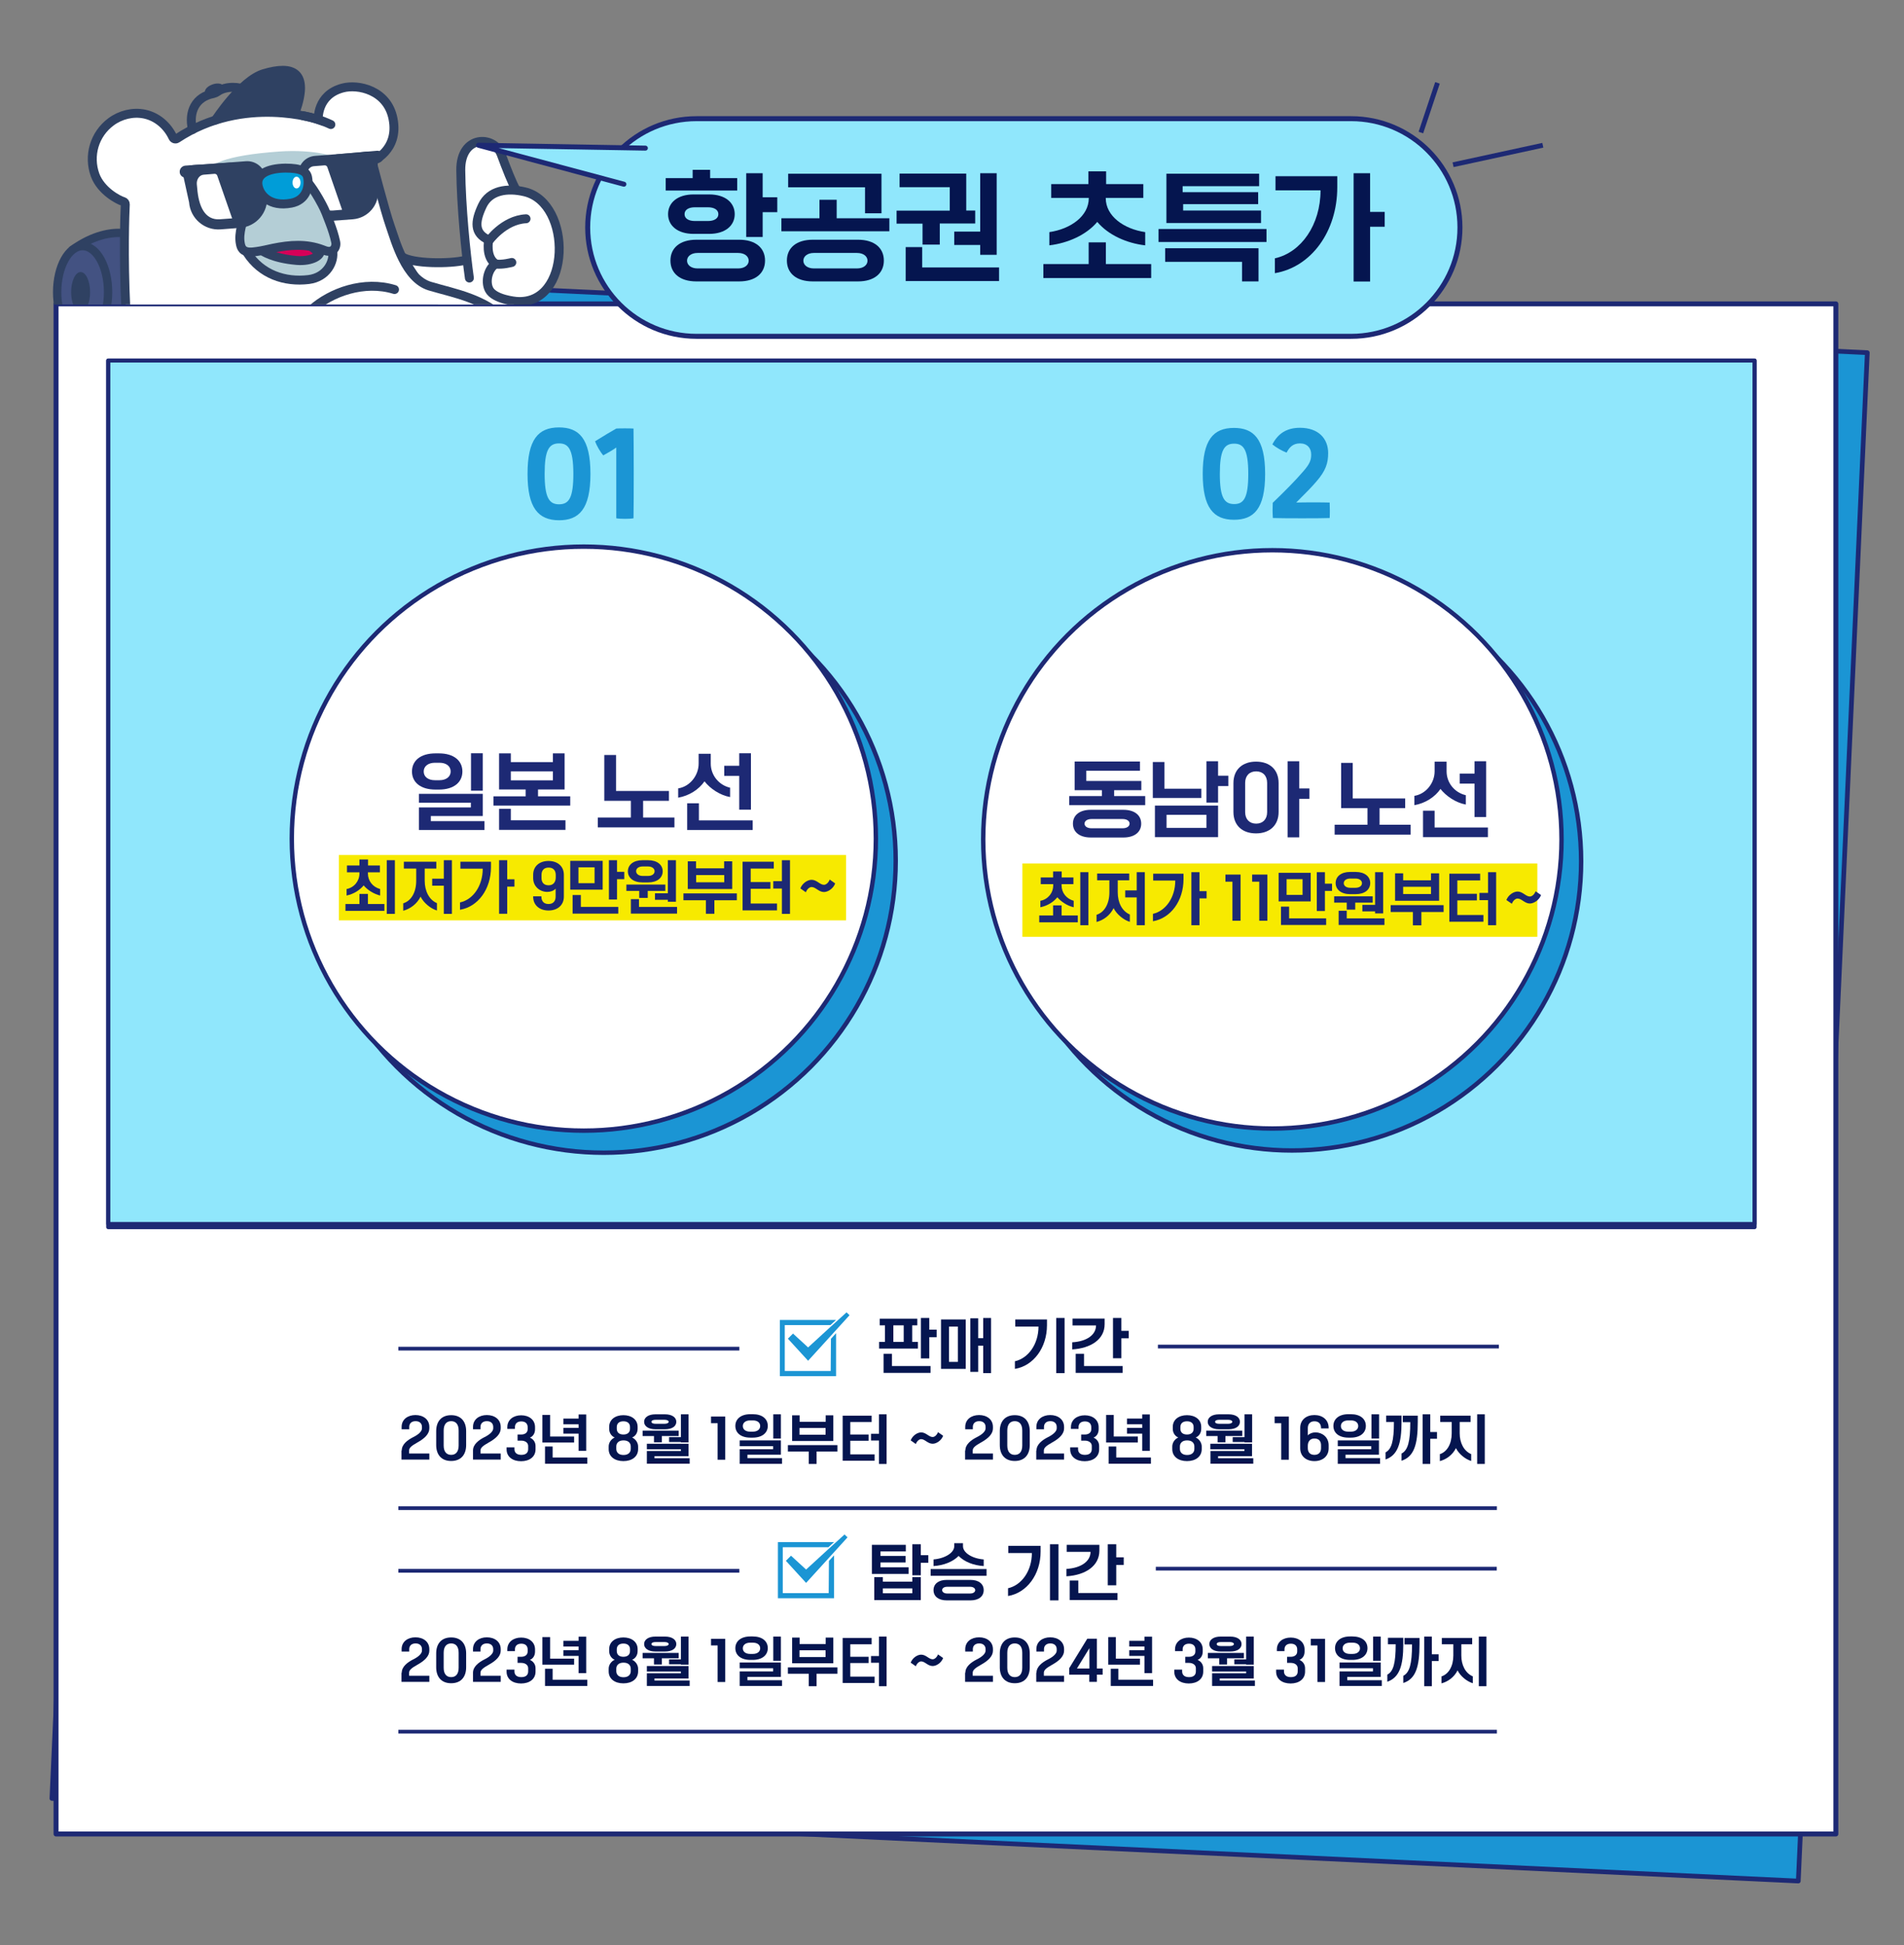 <?xml version="1.0" encoding="UTF-8" standalone="no"?><svg xmlns="http://www.w3.org/2000/svg" xmlns:xlink="http://www.w3.org/1999/xlink" height="1558.8px" id="레이어_1" style="" version="1.1" viewBox="0 0 1525.6 1558.8" width="1525.6px" x="0px" xml:space="preserve" y="0px">
<rect x="0" y="0" width="1525.6" height="1558.8" fill="#808080" stroke="none"/>
<style type="text/css">
	.st0{fill:#1B95D4;stroke:#1D2974;stroke-width:3.749;stroke-linecap:round;stroke-linejoin:round;stroke-miterlimit:9.999;}
	.st1{fill:#FFFFFF;stroke:#1D2974;stroke-width:3.951;stroke-linecap:round;stroke-linejoin:round;stroke-miterlimit:10;}
	.st2{fill:#90E7FC;stroke:#1D2974;stroke-width:3.223;stroke-linecap:round;stroke-linejoin:round;stroke-miterlimit:10;}
	.st3{fill:none;stroke:#1D2974;stroke-width:3;stroke-miterlimit:10;}
	.st4{fill:#1B95D4;}
	.st5{clip-path:url(#SVGID_00000003063698480148366470000014323814403833238912_);}
	.st6{fill:#FFFFFF;stroke:#2F4162;stroke-width:7.165;stroke-linecap:round;stroke-miterlimit:10;}
	.st7{fill:#00AEF0;}
	.st8{fill:#0078BA;}
	.st9{fill:#435282;stroke:#2F4162;stroke-width:6.684;stroke-linecap:round;stroke-miterlimit:10;}
	.st10{fill:#FFFFFF;}
	.st11{fill:#2F4162;}
	.st12{fill:#B4CED6;}
	.st13{fill:none;stroke:#2F4162;stroke-width:7.165;stroke-linecap:round;stroke-miterlimit:10;}
	.st14{fill:#D60058;}
	.st15{fill:#B4CED6;stroke:#2F4162;stroke-width:7.165;stroke-linecap:round;stroke-miterlimit:10;}
	.st16{fill:#009DD8;stroke:#2F4162;stroke-width:7.165;stroke-linecap:round;stroke-miterlimit:10;}
	.st17{fill:none;stroke:#1D2974;stroke-width:3;stroke-linecap:round;stroke-linejoin:round;stroke-miterlimit:10;}
	.st18{fill:none;stroke:#1D2974;stroke-width:3.861;stroke-miterlimit:10;}
	.st19{fill:#90E7FC;stroke:#1D2974;stroke-width:4;stroke-miterlimit:10;}
	.st20{fill:#90E7FC;stroke:#1D2974;stroke-width:4;stroke-linecap:round;stroke-linejoin:round;stroke-miterlimit:10;}
	.st21{fill:#1B95D4;stroke:#1D2974;stroke-width:3.519;stroke-miterlimit:10;}
	.st22{fill:#FFFFFF;stroke:#1D2974;stroke-width:3.519;stroke-miterlimit:10;}
	.st23{fill:#F7EA00;}
	.st24{fill:#05154F;}
	.st25{fill:#1D2974;}
</style>
<polygon class="st0" points="41.6,1441.1 96.9,216.4 1496.2,282.6 1440.9,1507.3 "/>
<rect class="st1" height="1226.1" width="1426.1" x="44.9" y="243.5"/>
<rect class="st2" height="694.4" width="1319.2" x="86.7" y="288.9"/>
<line class="st3" x1="319.2" x2="1199.4" y1="1208.5" y2="1208.5"/>
<line class="st3" x1="319.2" x2="592.4" y1="1080.7" y2="1080.7"/>
<g>
	<path class="st4" d="M665.6,1098.6h-36.8v-36.8h36.6c0.8-0.7,1.7-1.6,2.5-2.3c0.7-0.7,1.3-1.2,2-1.8l0,0h-45v45h45v-34.4   c-1.3,1.5-2.7,3-4.1,4.5L665.6,1098.6L665.6,1098.6z"/>
	<path class="st4" d="M678.3,1051.6c-0.2,0.2-3.8,3.5-8.6,7.8c-1.3,1.2-2.7,2.4-4.1,3.7c-8.1,7.5-17.3,15.8-18.1,16.6   c-1.2-1.1-10.6-9.8-12.1-11.1l-4.1,4.1c1,1.1,15.7,17.1,16.2,17.7c0.8-0.8,9.7-10.6,18.1-19.9c1.4-1.5,2.8-3.1,4.1-4.5   c5.8-6.3,10.5-11.5,11-12.1L678.3,1051.6z"/>
</g>
<g>
	<g>
		<g>
			<g>
				<defs>
					<rect height="218.9" id="SVGID_1_" width="470.7" x="31.1" y="25.1"/>
				</defs>
				<clipPath id="SVGID_00000109751462946897859860000013905919515570187169_">
					<use style="overflow:visible;" xlink:href="#SVGID_1_"/>
				</clipPath>
				<g style="clip-path:url(#SVGID_00000109751462946897859860000013905919515570187169_);">
					<g>
						<path class="st6" d="M373,208.5c-12.5,3.1-42.8,3-51.1-2.9l65.4,100.5l38-83.7l-11.7-70.2c-2.8-4.3-8-17.7-12-28.5        c-5.8-15.4-32.7-15.6-32.4,12.7c0.3,29,4.1,66.7,6.9,86.4"/>
					</g>
					<path class="st7" d="M102,277.4l-32.7-5.3l26.7,71l7.2-32.6c0,0,0.6-6.8,0.5-12.6C103.6,292,102,277.4,102,277.4"/>
					<path class="st8" d="M102.7,311.8c-10.5-22.6-16.1-35.3-16.1-35.3l16,1.7c0,0,1.4,16.3,1.8,21.5S102.7,311.8,102.7,311.8z"/>
					<g>
						<path class="st9" d="M102.6,277.3c0,0-19.1,0.4-35.4-6.2l-8.4-71.4c15.8-11.2,30.1-13.8,39.9-12.9c14,1.3,35.8,20.8,27.8,46.2        C118.7,258.4,102.6,277.3,102.6,277.3z"/>
					</g>
					<path class="st10" d="M383.9,272.1c10.5,7.3,35.1,19.5,35.4,35.5c0.4,16-9.2,82.6-22.1,92.8s-78.2,36.8-96.1,36.8       c-17.9,0-106.9-18.9-109-19.6c-2.2-0.7-25.8-38.6-27.1-56.8c-1.3-18.2-10-42.6-5-54.2c5-11.7,63.3-35.4,64.7-35.5       s90.1-11.6,90.1-11.6L383.9,272.1z"/>
					<path class="st6" d="M407,257.9c-19.1-19.1-42.8-22.7-62.5-28.6c-19.7-5.9-27.6-36.2-31.9-48.4s-14.5-51.6-14.5-51.6       s21.9-8.5,16.8-34.2c-4.5-22.9-28-27.9-40.3-24.6C253.7,76,255,95.8,255,95.8S195.6,75.4,141.8,111c-1.2,0.8-2.7,0.3-3.3-1       c-4.4-9.3-12.6-16.5-22.8-18.6c-9.2-1.9-19.2,0.6-26.7,6.2c-13.4,9.9-18.4,27.2-12.8,42.7c4.7,12.7,18.5,20,22.6,21.2       c1,0.3,1.6,1.2,1.6,2.2c-0.4,7.9-1.6,41.1,0.4,83.3c1.8,38.7,6.6,56.3-2.3,89.5s-14.8,47.4-23.4,67.8s-13.8,51-10.5,66.1       c3.3,15.1,18.9,23,26.1,17.8c3.9,14.1,16.3,23.7,26.8,21.7c7.5-1.4,9.5-5.2,10-7.2c0.1-0.2,0.3-0.2,0.4,0       c0.8,4.3,4.6,17.5,20.9,16.1c19.4-1.6,15.5-15.8,14.5-21.1s-3.3-21.1-3.3-21.1s15.5-15.1,14.1-37.5       c-1.3-22.4-8.9-40.5-13.5-68.4c-2.2-13.6,0-46.7,0-46.7"/>
					<ellipse class="st11" cx="244.5" cy="203" rx="12.5" ry="4.2"/>
					<path class="st12" d="M166.9,138.3c0.1,1.6,4.1-1.9,7.7-0.7c1.9,0.6,2.4,6,5,6.5c11.7,2.1,29.6,2.7,46.2,1.7       c5.2-0.3,10.3-0.8,15-1.4c6.2-0.8,2.9-12.9,7.7-14.2c10.7-2.7,26.3,4.7,26.1,1.2c-0.4-6.3-23.4-11.9-50.7-10       C179.8,124.5,166.5,132,166.9,138.3z"/>
					<path class="st12" d="M262.5,202.1c-3.1,0.3-4.6,0.6-7.5,2.5s-17.4,5.2-24.7,3.2c-7.3-2.1-17.7-6.9-17.7-6.9l-9.6,2.9       c0,0-0.3,6.3,2.9,8s25,14.6,33.4,13s20.9-3,24.4-10.9C267.2,206,266.4,201.8,262.5,202.1z"/>
					<path class="st13" d="M316.1,232c-24.3-7.5-51,2.1-66.6,16.2"/>
					<path class="st11" d="M170.2,377.6c0,0-12.3-12.5-12.5-20s4.4-33.1,4.4-33.1s5.8,47.9,24.6,65.2"/>
					<path class="st14" d="M250.1,207.4c-6.1,3.3-5.1,1.6-13.6-0.1c-8.5-1.8-21-5.2-21-5.2s7.3-4.2,17.8-5.2       c5.3-0.5,4.1,3.1,5.9-0.3c8.1,2.2,13.5,8.6,13.5,8.6"/>
					<path class="st6" d="M413.6,241.5c0,0-17.6-1.5-21.7-9.5c-3.5-6.8-0.4-17.3,5.3-20.5c-8.5-5.5-5.6-19.2-5.6-19.2       c-12-5.3-11.1-14.7-5.2-27.3c5.8-12.6,20-14.6,34-11.3C458.8,162.8,457.9,245.3,413.6,241.5z"/>
					<circle class="st12" cx="252.1" cy="373" r="7.2"/>
					<ellipse class="st12" cx="271.3" cy="343.8" rx="7.2" ry="7.2"/>
					<ellipse class="st12" cx="298.9" cy="329.8" rx="7.2" ry="7.2"/>
					
						<ellipse class="st12" cx="299.1" cy="383.8" rx="25.6" ry="27.2" transform="matrix(0.913 -0.408 0.408 0.913 -130.636 155.574)"/>
					<path class="st13" d="M244.7,343.8c1.7,0.5,4.3,2.1,8.1,7.2"/>
					<path class="st13" d="M280.2,325.3c-2.4-6.9-5.4-8.8-8.9-10"/>
					<path class="st13" d="M410.1,210.3c0,0-7.9,2.1-12.9,1.2"/>
					<path class="st13" d="M421.5,175.3c-18.1,0.9-30.1,18.1-30.1,18.1"/>
					<g>
						<path class="st11" d="M266.7,168.7l7.4-0.6L262.3,134c-0.3-1-1.3-1.6-2.3-1.5l-8.7,0.7c-3.3,0.3-5.7,3.6-5.4,7.6l0.2,3.1        c0.1,0.7,0.2,1.4,0.4,2l-7.4-5.5c-0.6-7.9,5.3-14.9,13.3-15.5l33.8-2.6c7.9-0.6,15.7-3.2,16.3,4.8l0.5,25        c0.9,12.1-8.1,22.6-20.2,23.6l-18.8,1.4c-1.5-2.4-2.4-5.8-3.5-9.2C262.3,168.5,264.4,168.8,266.7,168.7z"/>
						<path class="st11" d="M254.9,156.8c0.3,0.4,0.5,0.8,0.6,1.3c-0.1-0.1-0.1-0.1-0.2-0.2c-1.8-1.8-2.7-3-3.4-4.3        C253.1,154.5,254.1,155.5,254.9,156.8z"/>
					</g>
					<path class="st13" d="M69.3,272.1c19.8,48.2,26.7,71,26.7,71"/>
					<path class="st13" d="M266.5,200.9c1.6,8.6-4.6,21.3-19.2,23.1c-19.2,2.3-38.1-4.1-49.3-21.5"/>
					<path class="st13" d="M256.2,199.8c2.4,4.7-6.3,9.9-18.4,8.9c-19.4-1.6-27.8-7.8-27.8-7.8"/>
					<path class="st15" d="M244.5,144.2c0.9,0.1,6.5,6.4,13.5,19.6c2.7,5,4.1,9.1,6.1,14.3s3.8,10.6,4.9,15.9c0.6,2.9-0.7,5.3-2,6.3       c-3,2.3-6.5,0.5-8.7-0.3c-12.8-4.8-25.8-3.9-39.5-1.1c-4.3,0.9-8.6,2-13,2.6c-3.7,0.5-8.5,1.3-11.3-1.7       c-1.1-1.2-1.6-2.8-1.9-4.4c-0.9-4.5-0.3-9.1,0.7-13.5c1.7-7.4,3.9-14.8,5.8-22.2c1.3-4.8,2.5-12.4,6.9-15.5       c3.6-2.6,22.4-5.2,32.4-4.3C242.1,140.1,244.5,144.2,244.5,144.2z"/>
					<path class="st13" d="M248.4,412.7c-31.7-3-62.9-13.3-88.5-49"/>
					<path class="st13" d="M411.8,250.3c0,0-22.4,53.6-40.6,87c-15.9,29.3-31.8,43.5-31.8,43.5"/>
					<ellipse class="st9" cx="66.2" cy="234.1" rx="20.4" ry="36.9"/>
					<ellipse class="st11" cx="64.6" cy="234.1" rx="7.6" ry="16.1"/>
					<path class="st13" d="M265.1,99.8c-7-3.3-14.8-5.7-22.3-7.1"/>
					<path class="st13" d="M278.1,307.8c-23.6-5.2-57.9,4.9-64.1,49.8"/>
					<path class="st13" d="M238.5,399c19.7,30.1,51.4,37.3,76.3,23.6c24.9-13.7,32.1-48.3,16.1-77.1c-7.9-14.3-16.2-36.8-29.5-41.8       c-8.4-3.2-22-1.1-27.7,9.7c-0.7,1.3-2,2.1-3.5,2.1c-5.9,0.1-14.2,3.8-17.2,6.7c-8.9,8.4-8.3,12.9-8.8,20       c-0.1,1.4-0.9,2.6-2.2,3.2c-11.2,5.4-15.3,15.5-14.8,24.5C228,382,230.9,387.5,238.5,399z"/>
					<path class="st11" d="M146.5,139.3l5,22.8c1,13,12.3,22.7,25.3,21.7l15.5-1.2c13-1,22.7-12.3,21.7-25.3l-1.1-14.5       c-0.6-8.1-7.7-14.2-15.9-13.6l-33.1,2.5C155.9,132.4,145.9,131.2,146.5,139.3z M157.7,147.6c-0.3-3.9,2.1-7.3,5.4-7.6l8.7-0.7       c1-0.1,2,0.5,2.3,1.5L186,175l-9.8,0.7c-12.1,0.9-17.1-10.5-18.2-25L157.7,147.6z"/>
					<g>
						<ellipse class="st10" cx="239.3" cy="148.1" rx="5.9" ry="6.9"/>
						<path class="st16" d="M206.7,148.1c1.2,8.4,9.5,17.9,26.6,14.7c11.7-2.2,14.7-12.6,13.2-20.5c-0.9-4.9-5.2-7.6-17.8-7.6        C214.1,134.9,205.5,139.7,206.7,148.1z"/>
					</g>
					<path class="st11" d="M271,133.3l31.8-2.8c2.7-0.2,4.7-2.5,4.5-5.2l0,0c-0.2-2.7-2.5-4.7-5.2-4.5l-31.8,2.8       c-2.7,0.2-4.7,2.5-4.5,5.2l0,0C266.1,131.5,268.4,133.5,271,133.3z"/>
					<path class="st11" d="M149.3,142.4l6.4-0.5c2.7-0.2,4.8-2.5,4.6-5.2l0,0c-0.2-2.7,28.4-6.7,25.6-6.5l-37.3,2.5       c-2.7,0.2-4.8,2.5-4.6,5.2l0,0C144.1,140.6,146.5,142.6,149.3,142.4z"/>
					<g>
						<path class="st13" d="M236.7,89.7c11.4-32.3-2.2-37.6-25.3-30.7c-18.1,5.4-38.7,37.2-38.7,37.2"/>
						<path class="st13" d="M196,72.2c-3-2.7-15.1-3.7-21.8,1.3c-1,0.7-2.1,1.2-3.3,1.5c-13.9,2.6-20.1,14.2-16.7,28.8"/>
						<path class="st11" d="M164.5,74.7c1.2,2,5-0.5,8.9-2.2s6.5-1.9,5.3-3.9s-5.4-2.3-9.3-0.6C165.5,69.6,163.3,72.6,164.5,74.7z"/>
						<path class="st11" d="M229.6,58.3c-11.3-1.7-22.6,1.4-29.7,8.1c-10,9.3-23.7,25.5-25.3,29.2c-1.6,3.7,7.8-2.6,13.1-3.4        s36.1-2.4,43.6-1.4s8.1-4.5,8-4.9s2.9-13.4,1.2-19.2C238.8,61.1,229.6,58.3,229.6,58.3z"/>
					</g>
					<ellipse class="st10" cx="237.6" cy="146.3" rx="3.2" ry="4.7"/>
				</g>
			</g>
		</g>
	</g>
</g>
<rect class="st17" height="691.8" width="1319.2" x="86.7" y="288.9"/>
<line class="st18" x1="1138.5" x2="1151.8" y1="106.2" y2="66.4"/>
<line class="st18" x1="1164.3" x2="1236.2" y1="132" y2="116.4"/>
<path class="st19" d="M1082.6,269.5H558.1c-48.1,0-87.2-39-87.2-87.2l0,0c0-48.1,39-87.2,87.2-87.2h524.5c48.1,0,87.2,39,87.2,87.2  l0,0C1169.8,230.5,1130.7,269.5,1082.6,269.5z"/>
<polyline class="st20" points="517.1,118.7 383.4,116.4 499.9,147.6 "/>
<circle class="st21" cx="483.7" cy="689.7" r="234"/>
<g>
	<path class="st4" d="M422.7,379.7c0-27.2,8.3-37.2,25.2-37.2c15.7,0,25.2,8.5,25.2,37.2c0,28.3-9.2,37.2-25.2,37.2   C431.2,416.8,422.7,406.9,422.7,379.7z M459.4,379.7c0-20.4-4.3-24.4-11.5-24.4c-8.1,0-11.5,5.5-11.5,24.4   c0,19.2,3.7,24.4,11.5,24.4C455.8,404.1,459.4,399.1,459.4,379.7z"/>
	<path class="st4" d="M493.8,358.6c-2.9,2.1-6.3,4-10.4,6.3c-2.3-2.5-5.4-7.9-6.6-11.3c6.4-4,14.4-8.8,17-10.2   c2.3-0.2,11.1-0.2,13.8,0c0.2,11.1,0.3,57.2,0,71.9c-3,0.6-10.6,0.6-13.8,0C493.8,407.9,493.8,378.1,493.8,358.6z"/>
</g>
<circle class="st22" cx="467.8" cy="672" r="234"/>
<rect class="st23" height="52.4" width="406.4" x="271.5" y="685.1"/>
<circle class="st21" cx="1035.2" cy="690.2" r="231.7"/>
<g>
	<path class="st4" d="M963.7,379.7c0-26.9,8.2-36.8,25-36.8c15.5,0,25,8.4,25,36.8c0,28.1-9.1,36.8-25,36.8   C972.3,416.5,963.7,406.7,963.7,379.7z M1000.2,379.7c0-20.2-4.2-24.2-11.4-24.2c-8,0-11.4,5.5-11.4,24.2c0,19,3.6,24.2,11.4,24.2   C996.5,404,1000.2,399.1,1000.2,379.7z"/>
	<path class="st4" d="M1019.8,402.9c9.2-8.8,18.5-18.2,24.2-24.9c5.6-6.3,6.6-9.4,6.6-13.8c0-5.2-3.2-8.9-9-8.9   c-5.4,0-8.4,2.9-10.7,7.4c-3.5-1.3-8.4-4.1-11.4-6.6c4.6-8.9,11.7-13.3,22.1-13.3c14.8,0,22.6,8.6,22.6,20.3c0,7.8-1.8,14-9.4,22.7   c-3.2,3.8-9.1,9.9-16.2,16.9c6.5-0.2,21.4-0.2,26.8,0c0.2,3.8,0.2,9.4,0,12.4c-5.5,0.3-38.4,0.3-45.5,0   C1019.6,410.9,1019.6,407.2,1019.8,402.9z"/>
</g>
<circle class="st22" cx="1019.5" cy="672.6" r="231.7"/>
<g>
	<path class="st24" d="M533.4,142.7H555v-6.6h14v6.6h21.7v10h-57.3V142.7z M555.7,187.4c-12.8,0-20.4-6.6-20.4-15.8   s7.6-15.8,20.4-15.8h12.6c12.8,0,20.4,6.6,20.4,15.8s-7.6,15.8-20.4,15.8H555.7z M592.3,192.1c13,0,20.7,6.5,20.7,16.7   s-7.7,16.7-20.7,16.7h-34.4c-13,0-20.7-6.5-20.7-16.7s7.7-16.7,20.7-16.7H592.3z M567.3,177.1c4.9,0,8.3-2,8.3-5.5   s-3.4-5.5-8.3-5.5h-10.6c-4.9,0-8.2,2-8.2,5.5s3.3,5.5,8.2,5.5H567.3z M591.5,215.1c5.1,0,8.4-2.7,8.4-6.2s-3.3-6.2-8.4-6.2h-32.6   c-5.1,0-8.4,2.7-8.4,6.2s3.3,6.2,8.4,6.2H591.5z M597.9,138.8h13.2v19.3h11.7V170h-11.7v19.9h-13.2V138.8z"/>
	<path class="st24" d="M626.1,174.9h30.5v-14.8h13.8v14.8h42.2v10.4h-86.5V174.9z M687.5,192.1c13,0,20.7,6.5,20.7,16.7   s-7.7,16.7-20.7,16.7h-36.3c-13,0-20.7-6.5-20.7-16.7s7.7-16.7,20.7-16.7H687.5z M631.5,139.2h74.8v31.7h-13.2v-20.8h-61.6V139.2z    M686.7,215.1c5.1,0,8.4-2.7,8.4-6.2s-3.3-6.2-8.4-6.2h-34.6c-5.1,0-8.4,2.7-8.4,6.2s3.3,6.2,8.4,6.2H686.7z"/>
	<path class="st24" d="M718.4,168.8h42.6v-18.8h-40.2v-10.9h53.4v29.6h7.2v10.4H753V196h-13.8v-16.8h-20.8V168.8z M725.7,198h13.2   v16.3h61.6v10.9h-74.8V198z M764.6,185.6h20.8v-46.8h13.2v65.4h-13.2v-7.9h-20.8V185.6z"/>
	<path class="st24" d="M836,211.6h36.3v-17.4h13.8v17.4h36.3v11.2H836V211.6z M840.8,186c17.1-2.5,31.6-12.8,31.6-27.2v-0.2h-30.1   v-11.1h29.8v-10.2h14.2v10.2h29.8v11.1H886v0.2c0,14.4,14.5,24.7,31.6,27.2v10.6c-14.9-1.7-29.6-8.3-38.4-18.8   c-8.8,10.5-23.5,17-38.4,18.8V186z"/>
	<path class="st24" d="M928.3,183.5h86.5v10.4h-86.5V183.5z M933.6,198.9h74.8v26.6h-13.2v-15.7h-61.6V198.9z M934.6,139.2h74.3v10   h-61.3v4.8h60.5v9.6H948v5.1h62.4v10h-75.8V139.2z"/>
	<path class="st24" d="M1021.5,207c21.2-4.7,36.6-27,36.6-54.5H1022v-11.3h49.5v8.9c0,35.3-20.8,63.9-50,68.8V207z M1084.6,138.8   h13.2v31h11.7v11.9h-11.7v43.9h-13.2V138.8z"/>
</g>
<path class="st25" d="M348.9,632.7c-12,0-18.8-5.9-18.8-14.5s6.8-14.5,18.8-14.5h2.8c12,0,18.8,5.9,18.8,14.5s-6.8,14.5-18.8,14.5  H348.9z M335.7,647h41.6v-3.8h-41.6v-7.1h51.1v17.8h-41.6v4.1h43v7.1h-52.5V647z M352.1,625.2c5.4,0,9-2.8,9-7c0-4.3-3.6-7-9-7h-3.6  c-5.4,0-9,2.8-9,7c0,4.3,3.6,7,9,7H352.1z M377.4,603.6h9.4v30h-9.4V603.6z"/>
<path class="st25" d="M395.4,638.1h25.8v-5.5h-21.3v-28.9h9.4v7H443v-7h9.4v28.9h-21.3v5.5h25.8v7.4h-61.5V638.1z M399.9,648.1h9.4  v9.2h43.8v7.7h-53.2V648.1z M443,625.3v-7.2h-33.7v7.2H443z"/>
<path class="st25" d="M479,655.1h26.5v-13.4h-21.3V605h9.4v28.8H536v7.9h-20.7v13.4h25.1v7.9H479V655.1z"/>
<path class="st25" d="M543.6,631.7c9.3-1.5,16.2-10.4,16.2-19.8V604h9.7v7.9c0,9.2,6.4,17.2,15.5,19.3v7.5  c-8.2-1.5-16-6.8-20.5-12.6c-4.6,6.6-12.2,11.5-21.1,13.1V631.7z M550.6,643.7h9.4v13.7h43.1v7.7h-52.5V643.7z M592.3,621.7h-12  v-8.1h12v-10h9.4v45.2h-9.4V621.7z"/>
<path class="st25" d="M276.8,724.4H288v-8.1h6.8v8.1H308v5.5h-31.2V724.4z M277.7,712.4c6.1-1.2,10.3-6.4,10.3-12.4v-1H278v-5.5h10  v-4.8h6.9v4.8h9.5v5.5h-9.6v1c0,5.9,3.9,10.8,9.8,12.4v5.2c-5.2-1.3-10.1-4.4-13.2-8.1c-3.2,3.8-7.9,6.9-13.7,8.1V712.4z   M309.9,689.3h6.5v43h-6.5V689.3z"/>
<path class="st25" d="M323.2,723.8c6.4-2,10.3-8.9,10.3-18.1V696h-9.9v-5.5h26v5.5h-9.3v9.7c0,8.3,3.5,15.3,9.8,18v5.9  c-5.1-1.5-10.7-6.2-13.1-11.1c-2.9,5.8-8.1,9.7-13.9,11.3V723.8z M355.6,709.7h-9.3v-5.6h9.3v-14.8h6.5v43h-6.5V709.7z"/>
<path class="st25" d="M368.7,723.1c10.5-2.3,18.1-13.4,18.1-27h-17.9v-5.6h24.5v4.4c0,17.5-10.3,31.7-24.8,34.1V723.1z M399.9,689.3  h6.5v15.3h5.8v5.9h-5.8v21.7h-6.5V689.3z"/>
<path class="st25" d="M427.3,718.2h6.5v0.3c0,3.2,1.6,5.9,5.7,5.9c4,0,5.7-2.6,5.7-5.9v-6.4c-1.6,1.7-4,2.6-6.7,2.6  c-5.7,0-11.3-4.1-11.3-11.1v-2.6c0-7,5.2-11.1,12.3-11.1s12.3,4.1,12.3,11.1v17.5c0,7-5.3,11.1-12.3,11.1c-7,0-12.3-4.1-12.3-11.1  V718.2z M433.9,703.6c0,3.2,1.6,5.8,5.7,5.8c4,0,5.7-2.9,5.7-6.3v-2c0-3.2-1.6-5.9-5.7-5.9s-5.7,2.6-5.7,5.9V703.6z"/>
<path class="st25" d="M456.9,689.8h26v23.1h-26V689.8z M458.9,717.2h6.5v9.5h30v5.4h-36.6V717.2z M476.4,707.7V695h-12.9v12.7H476.4  z M487.9,689.3h6.5v9.3h5.8v5.9h-5.8v16.3h-6.5V689.3z"/>
<path class="st25" d="M501.9,708.8h31.2v5.1H519v5.6h-6.8v-5.6h-10.3V708.8z M514.8,707.1c-7.3,0-11.7-3.7-11.7-8.9  c0-5.2,4.4-8.9,11.7-8.9h4.5c7.3,0,11.7,3.7,11.7,8.9c0,5.2-4.4,8.9-11.7,8.9H514.8z M505.5,720.5h6.5v6.2h30.5v5.4h-37V720.5z   M519.2,701.9c3.2,0,5.3-1.5,5.3-3.8c0-2.2-2.1-3.8-5.3-3.8h-4.2c-3.2,0-5.3,1.5-5.3,3.8c0,2.2,2.1,3.8,5.3,3.8H519.2z M524.8,715.8  h10.3v-26.5h6.5v33.3h-6.5V721h-10.3V715.8z"/>
<path class="st25" d="M547.6,715.9h42.8v5.5h-18v10.8h-6.8v-10.8h-18V715.9z M551.2,690.2h6.5v5.6h22.5v-5.6h6.5v22.2h-35.6V690.2z   M580.3,707v-5.8h-22.5v5.8H580.3z"/>
<path class="st25" d="M595,690.5h25v5.5h-18.5v10.8h15.8v5.4h-15.8V724h21.1v5.5H595V690.5z M626.5,712h-6.9v-5.9h6.9v-16.8h6.5v43  h-6.5V712z"/>
<path class="st25" d="M641.3,711.9c1.6-4.3,5.9-6.9,9-6.9c4.2,0,6.6,4,9.9,4c1.6,0,3.6-1.5,4.6-4.2l4.4,3.1c-1.6,4.3-5.9,6.9-9,6.9  c-4.2,0-6.6-4-9.9-4c-1.6,0-3.6,1.5-4.6,4.2L641.3,711.9z"/>
<rect class="st23" height="58.8" width="412.6" x="819.2" y="691.9"/>
<path class="st25" d="M856.6,637.9h26.3v-4.7h-21.8v-23h52.3v7.4h-43v8.2h44.1v7.4h-21.8v4.7h24.9v7.3h-60.9V637.9z M900.1,648.9  c8.9,0,14.3,4.3,14.3,11.1c0,6.8-5.4,11.1-14.3,11.1H874c-8.9,0-14.3-4.3-14.3-11.1c0-6.8,5.4-11.1,14.3-11.1H900.1z M899.5,663.7  c3.5,0,5.6-1.6,5.6-3.7c0-2.1-2.1-3.7-5.6-3.7h-24.9c-3.5,0-5.6,1.6-5.6,3.7c0,2.1,2.1,3.7,5.6,3.7H899.5z"/>
<path class="st25" d="M923.7,610.6h9.3V632h29.6v7.4h-38.9V610.6z M925.4,645.5H976v25.3h-50.6V645.5z M966.7,663.4v-10.5h-32v10.5  H966.7z M966.7,610h9.3v11.6h8.2v8.3H976v13.2h-9.3V610z"/>
<path class="st25" d="M988.3,627.5c0-10.9,7.3-17.2,18.1-17.2s18.1,6.2,18.1,17.2v23.1c0,10.9-7.3,17.2-18.1,17.2  s-18.1-6.2-18.1-17.2V627.5z M1015.3,627.3c0-5.6-3.4-9.2-8.8-9.2s-8.8,3.6-8.8,9.2v23.5c0,5.6,3.4,9.2,8.8,9.2s8.8-3.6,8.8-9.2  V627.3z M1031.7,610h9.3v21.8h8.2v8.3h-8.2v30.9h-9.3V610z"/>
<path class="st25" d="M1069.4,660.9h26.3v-13.3h-21.1v-36.3h9.3v28.5h42v7.8h-20.5v13.3h24.9v7.9h-60.9V660.9z"/>
<path class="st25" d="M1133.4,637.7c9.2-1.5,16.1-10.3,16.1-19.6v-7.8h9.6v7.8c0,9.1,6.3,17,15.4,19.1v7.5  c-8.1-1.5-15.8-6.8-20.3-12.5c-4.5,6.5-12,11.4-20.9,13V637.7z M1140.2,649.6h9.3v13.5h42.7v7.7h-52V649.6z M1181.5,627.9h-11.9v-8  h11.9V610h9.3v44.7h-9.3V627.9z"/>
<path class="st25" d="M832.7,733.6h11.1v-8.1h6.8v8.1h13v5.5h-30.9V733.6z M833.7,721.8c6-1.1,10.2-6.3,10.2-12.3v-1h-10v-5.4h9.9  v-4.8h6.9v4.8h9.4v5.4h-9.5v1c0,5.9,3.9,10.7,9.7,12.3v5.2c-5.2-1.2-10-4.4-13.1-8c-3.1,3.8-7.8,6.8-13.6,8V721.8z M865.6,698.9h6.5  v42.5h-6.5V698.9z"/>
<path class="st25" d="M878.7,733c6.3-2,10.2-8.8,10.2-18v-9.6h-9.8v-5.4h25.7v5.4h-9.2v9.6c0,8.2,3.4,15.1,9.7,17.8v5.9  c-5-1.5-10.6-6.1-13-11c-2.9,5.8-8,9.6-13.7,11.1V733z M910.8,719.1h-9.2v-5.6h9.2v-14.6h6.5v42.5h-6.5V719.1z"/>
<path class="st25" d="M923.7,732.3c10.4-2.3,18-13.2,18-26.7H924v-5.5h24.3v4.4c0,17.3-10.2,31.3-24.5,33.7V732.3z M954.6,698.9h6.5  v15.2h5.7v5.8h-5.7v21.5h-6.5V698.9z"/>
<path class="st25" d="M987.6,706.5h-5.7v-5.7H994v37h-6.5V706.5z"/>
<path class="st25" d="M1009,706.5h-5.7v-5.7h12.2v37h-6.5V706.5z"/>
<path class="st25" d="M1024.5,699.4h25.7v22.9h-25.7V699.4z M1026.4,726.5h6.5v9.4h29.7v5.3h-36.2V726.5z M1043.7,717.1v-12.6h-12.8  v12.6H1043.7z M1055.1,698.9h6.5v9.2h5.7v5.8h-5.7V730h-6.5V698.9z"/>
<path class="st25" d="M1069,718.2h30.9v5.1h-14v5.6h-6.8v-5.6H1069V718.2z M1081.8,716.5c-7.2,0-11.6-3.7-11.6-8.9  c0-5.2,4.3-8.9,11.6-8.9h4.5c7.2,0,11.6,3.7,11.6,8.9c0,5.2-4.3,8.9-11.6,8.9H1081.8z M1072.6,729.8h6.5v6.1h30.2v5.3h-36.7V729.8z   M1086.1,711.4c3.1,0,5.2-1.5,5.2-3.7c0-2.2-2.1-3.7-5.2-3.7h-4.2c-3.1,0-5.2,1.5-5.2,3.7c0,2.2,2.1,3.7,5.2,3.7H1086.1z   M1091.6,725.1h10.2v-26.2h6.5v33h-6.5v-1.6h-10.2V725.1z"/>
<path class="st25" d="M1114.3,725.3h42.4v5.5h-17.8v10.7h-6.8v-10.7h-17.8V725.3z M1117.8,699.8h6.5v5.6h22.3v-5.6h6.5v22h-35.3  V699.8z M1146.6,716.4v-5.8h-22.3v5.8H1146.6z"/>
<path class="st25" d="M1161.2,700.1h24.8v5.4h-18.3v10.7h15.7v5.3h-15.7v11.7h20.9v5.4h-27.3V700.1z M1192.3,721.3h-6.9v-5.8h6.9  v-16.6h6.5v42.5h-6.5V721.3z"/>
<path class="st25" d="M1207,721.2c1.6-4.2,5.9-6.8,9-6.8c4.1,0,6.6,4,9.8,4c1.6,0,3.6-1.5,4.6-4.2l4.4,3c-1.6,4.2-5.9,6.8-9,6.8  c-4.1,0-6.6-4-9.8-4c-1.6,0-3.6,1.5-4.6,4.2L1207,721.2z"/>
<g>
	<path class="st24" d="M704.4,1075.3h4.7v-13.3h-4.2v-5.3h30.1v5.3h-4.1v13.3h4.6v5.3h-31.1V1075.3z M708,1084.8h6.7v9.8h30.9v5.5   H708V1084.8z M724.1,1075.3v-13.3h-8.3v13.3H724.1z M737.9,1056.1h6.7v9.4h5.9v6h-5.9v17h-6.7V1056.1z"/>
	<path class="st24" d="M754,1057.3h19.8v39.6H754V1057.3z M767.5,1091.3V1063h-7.1v28.3H767.5z M777.5,1056.4h6.3v15.9h4v-16.2h6.3   v44.2h-6.3v-22h-4v21h-6.3V1056.4z"/>
	<path class="st24" d="M813.2,1090.8c10.8-2.4,18.9-13.8,18.9-27.8h-18.6v-5.7h25.4v4.6c0,18-10.8,32.6-25.7,35V1090.8z    M846.3,1056.1h6.7v44.2h-6.7V1056.1z"/>
	<path class="st24" d="M859.2,1075.6c11.8-0.7,19-6.1,19-13.5h-18.8v-5.5h25.7v4.5c0,12.2-11.1,19.3-26,20.2V1075.6z M861.9,1084.8   h6.7v9.8h30.9v5.5h-37.6V1084.8z M891.8,1056.1h6.7v10.3h5.9v6h-5.9v16h-6.7V1056.1z"/>
</g>
<g>
	<path class="st24" d="M321.9,1162.3c0-4.9,4.5-8.3,9.2-10.7c4.3-2.1,7-4.7,7-7v-1.2c0-2.5-1.6-4.6-5.1-4.6s-5.1,2.1-5.1,4.6v1.9   h-6.1v-1.9c0-6,4.9-9.5,11.1-9.5s11.1,3.5,11.1,9.5v1.2c0,4.2-3.4,7.9-9.6,11.3c-4.8,2.7-6.6,4.3-6.6,6.4v2.4h16.2v4.9h-22.3   V1162.3z"/>
	<path class="st24" d="M349.5,1146.8c0-7.8,4.2-12.8,12-12.8s12,5,12,12.8v11.1c0,7.8-4.2,12.8-12,12.8s-12-5-12-12.8V1146.8z    M367.5,1146.3c0-4.9-2.2-7.5-6-7.5c-3.8,0-6,2.6-6,7.5v12c0,4.9,2.2,7.5,6,7.5c3.8,0,6-2.6,6-7.5V1146.3z"/>
	<path class="st24" d="M379,1162.3c0-4.9,4.5-8.3,9.2-10.7c4.3-2.1,7-4.7,7-7v-1.2c0-2.5-1.6-4.6-5.1-4.6s-5.1,2.1-5.1,4.6v1.9H379   v-1.9c0-6,4.9-9.5,11.1-9.5s11.1,3.5,11.1,9.5v1.2c0,4.2-3.4,7.9-9.6,11.3c-4.8,2.7-6.6,4.3-6.6,6.4v2.4h16.2v4.9H379V1162.3z"/>
	<path class="st24" d="M406.1,1159.8h6.1v1.4c0,2.5,1.5,4.6,5.5,4.6c4.1,0,5.5-2.1,5.5-4.6v-2.6c0-2.6-2.5-4.2-5.5-4.2h-3v-4.9h3   c3,0,5.1-1.6,5.1-4.2v-1.7c0-2.5-1.5-4.6-5.1-4.6s-5.1,2.1-5.1,4.6v1.4h-6.1v-1.4c0-6,4.9-9.5,11.1-9.5s11.1,3.5,11.1,9.5v1.7   c0,3.2-1.5,5.6-4.1,6.7c2.6,1.1,4.5,3.5,4.5,6.7v2.7c0,6-4.9,9.5-11.6,9.5s-11.6-3.5-11.6-9.5V1159.8z"/>
	<path class="st24" d="M434.7,1133.8h6.1v17.3H460v4.8h-25.4V1133.8z M436.7,1159.1h6.1v8.8h27.8v5h-33.9V1159.1z M463.6,1148.8   h-12.2v-4.6h12.2v-2.9h-12.2v-4.6h12.2v-3.3h6.1v29.2h-6.1V1148.8z"/>
	<path class="st24" d="M487.7,1159.1c0-3.2,2.1-6,4.8-7.2c-2.7-1.2-4.4-3.8-4.4-7v-1.5c0-6,5-9.4,11.4-9.4c6.4,0,11.4,3.4,11.4,9.4   v1.5c0,3.2-1.6,5.8-4.4,7c2.7,1.2,4.8,4.1,4.8,7.2v2.1c0,6-4.9,9.6-11.8,9.6c-6.9,0-11.8-3.6-11.8-9.6V1159.1z M493.8,1161   c0,2.5,1.6,4.9,5.8,4.9c4.2,0,5.8-2.4,5.8-4.9v-1.9c0-2.5-1.6-4.9-5.8-4.9c-4.2,0-5.8,2.4-5.8,4.9V1161z M494.2,1144.9   c0,2.5,1.5,4.6,5.3,4.6c3.8,0,5.3-2.1,5.3-4.6v-1.4c0-2.5-1.5-4.6-5.3-4.6c-3.8,0-5.3,2.1-5.3,4.6V1144.9z"/>
	<path class="st24" d="M514.9,1146.4h28.9v4.3h-13.5v5H524v-5h-9.1V1146.4z M525.2,1145.3c-5.7,0-9.1-2.5-9.1-6c0-3.5,3.4-6,9.1-6   h7.6c5.7,0,9.1,2.5,9.1,6c0,3.6-3.4,6-9.1,6H525.2z M518.3,1162.7h27.3v-1.4h-27.3v-4.4h33.4v10h-27.3v1.6h28.2v4.4h-34.3V1162.7z    M532.6,1140.9c1.9,0,3.2-0.7,3.2-1.6c0-0.9-1.3-1.6-3.2-1.6h-7.4c-1.9,0-3.2,0.6-3.2,1.6c0,1,1.2,1.6,3.2,1.6H532.6z    M536.1,1151.6h9.5v-18.3h6.1v22.5h-6.1v-0.3h-9.5V1151.6z"/>
	<path class="st24" d="M575.1,1140.4h-5.4v-5.3h11.4v34.6h-6.1V1140.4z"/>
	<path class="st24" d="M601.3,1152c-7.7,0-12.1-3.8-12.1-9.4c0-5.5,4.4-9.4,12.1-9.4h1.8c7.7,0,12.1,3.8,12.1,9.4   c0,5.5-4.4,9.4-12.1,9.4H601.3z M592.7,1161.3h26.8v-2.5h-26.8v-4.6h33v11.5h-26.8v2.7h27.7v4.6h-33.9V1161.3z M603.3,1147.2   c3.5,0,5.8-1.8,5.8-4.5c0-2.8-2.3-4.5-5.8-4.5H601c-3.5,0-5.8,1.8-5.8,4.5c0,2.8,2.3,4.5,5.8,4.5H603.3z M619.6,1133.3h6.1v19.4   h-6.1V1133.3z"/>
	<path class="st24" d="M631.3,1158h39.7v5.1h-16.7v10h-6.3v-10h-16.7V1158z M634.6,1134.1h6.1v5.2h20.9v-5.2h6.1v20.6h-33V1134.1z    M661.5,1149.7v-5.4h-20.9v5.4H661.5z"/>
	<path class="st24" d="M675.2,1134.4h23.2v5.1h-17.1v10h14.7v5h-14.7v10.9h19.5v5.1h-25.6V1134.4z M704.3,1154.3h-6.4v-5.4h6.4   v-15.6h6.1v39.8h-6.1V1154.3z"/>
	<path class="st24" d="M729.7,1154.2c1.5-4,5.5-6.4,8.4-6.4c3.9,0,6.2,3.7,9.2,3.7c1.5,0,3.3-1.4,4.3-3.9l4.1,2.9   c-1.5,4-5.5,6.4-8.4,6.4c-3.9,0-6.2-3.7-9.2-3.7c-1.5,0-3.3,1.4-4.3,3.9L729.7,1154.2z"/>
	<path class="st24" d="M773.5,1162.3c0-4.9,4.5-8.3,9.2-10.7c4.3-2.1,7-4.7,7-7v-1.2c0-2.5-1.6-4.6-5.1-4.6s-5.1,2.1-5.1,4.6v1.9   h-6.1v-1.9c0-6,4.9-9.5,11.1-9.5s11.1,3.5,11.1,9.5v1.2c0,4.2-3.4,7.9-9.6,11.3c-4.8,2.7-6.6,4.3-6.6,6.4v2.4h16.2v4.9h-22.3   V1162.3z"/>
	<path class="st24" d="M801.1,1146.8c0-7.8,4.2-12.8,12-12.8s12,5,12,12.8v11.1c0,7.8-4.2,12.8-12,12.8s-12-5-12-12.8V1146.8z    M819.1,1146.3c0-4.9-2.2-7.5-6-7.5s-6,2.6-6,7.5v12c0,4.9,2.2,7.5,6,7.5s6-2.6,6-7.5V1146.3z"/>
	<path class="st24" d="M830.5,1162.3c0-4.9,4.5-8.3,9.2-10.7c4.3-2.1,7-4.7,7-7v-1.2c0-2.5-1.6-4.6-5.1-4.6c-3.5,0-5.1,2.1-5.1,4.6   v1.9h-6.1v-1.9c0-6,4.9-9.5,11.1-9.5c6.2,0,11.1,3.5,11.1,9.5v1.2c0,4.2-3.4,7.9-9.6,11.3c-4.8,2.7-6.6,4.3-6.6,6.4v2.4h16.2v4.9   h-22.3V1162.3z"/>
	<path class="st24" d="M857.7,1159.8h6.1v1.4c0,2.5,1.5,4.6,5.5,4.6c4.1,0,5.5-2.1,5.5-4.6v-2.6c0-2.6-2.5-4.2-5.5-4.2h-3v-4.9h3   c3,0,5.1-1.6,5.1-4.2v-1.7c0-2.5-1.5-4.6-5.1-4.6c-3.6,0-5.1,2.1-5.1,4.6v1.4h-6.1v-1.4c0-6,4.9-9.5,11.1-9.5   c6.2,0,11.1,3.5,11.1,9.5v1.7c0,3.2-1.5,5.6-4.1,6.7c2.6,1.1,4.5,3.5,4.5,6.7v2.7c0,6-4.9,9.5-11.6,9.5c-6.7,0-11.6-3.5-11.6-9.5   V1159.8z"/>
	<path class="st24" d="M886.3,1133.8h6.1v17.3h19.3v4.8h-25.4V1133.8z M888.3,1159.1h6.1v8.8h27.8v5h-33.9V1159.1z M915.2,1148.8   H903v-4.6h12.2v-2.9H903v-4.6h12.2v-3.3h6.1v29.2h-6.1V1148.8z"/>
	<path class="st24" d="M939.3,1159.1c0-3.2,2.1-6,4.8-7.2c-2.7-1.2-4.4-3.8-4.4-7v-1.5c0-6,5-9.4,11.4-9.4s11.4,3.4,11.4,9.4v1.5   c0,3.2-1.6,5.8-4.4,7c2.7,1.2,4.8,4.1,4.8,7.2v2.1c0,6-4.9,9.6-11.8,9.6c-6.9,0-11.8-3.6-11.8-9.6V1159.1z M945.4,1161   c0,2.5,1.6,4.9,5.8,4.9c4.2,0,5.8-2.4,5.8-4.9v-1.9c0-2.5-1.6-4.9-5.8-4.9c-4.2,0-5.8,2.4-5.8,4.9V1161z M945.8,1144.9   c0,2.5,1.5,4.6,5.3,4.6c3.8,0,5.3-2.1,5.3-4.6v-1.4c0-2.5-1.5-4.6-5.3-4.6c-3.8,0-5.3,2.1-5.3,4.6V1144.9z"/>
	<path class="st24" d="M966.5,1146.4h28.9v4.3h-13.5v5h-6.3v-5h-9.1V1146.4z M976.8,1145.3c-5.7,0-9.1-2.5-9.1-6c0-3.5,3.4-6,9.1-6   h7.6c5.7,0,9.1,2.5,9.1,6c0,3.6-3.4,6-9.1,6H976.8z M969.8,1162.7h27.3v-1.4h-27.3v-4.4h33.4v10H976v1.6h28.2v4.4h-34.3V1162.7z    M984.2,1140.9c1.9,0,3.2-0.7,3.2-1.6c0-0.9-1.3-1.6-3.2-1.6h-7.4c-1.9,0-3.2,0.6-3.2,1.6c0,1,1.2,1.6,3.2,1.6H984.2z    M987.7,1151.6h9.5v-18.3h6.1v22.5h-6.1v-0.3h-9.5V1151.6z"/>
	<path class="st24" d="M1026.7,1140.4h-5.4v-5.3h11.4v34.6h-6.1V1140.4z"/>
	<path class="st24" d="M1041.8,1144.2c0-6.5,4.9-10.3,11.4-10.3c6.5,0,11.4,3.8,11.4,10.3v0.4h-6.1v-0.3c0-3-1.5-5.4-5.3-5.4   c-3.7,0-5.3,2.5-5.3,5.4v5.9c1.5-1.6,3.7-2.4,6.2-2.4c5.3,0,10.5,3.8,10.5,10.3v2.4c0,6.5-4.9,10.3-11.4,10.3s-11.4-3.8-11.4-10.3   V1144.2z M1047.9,1160.4c0,3,1.5,5.4,5.3,5.4c3.8,0,5.3-2.5,5.3-5.4v-2.3c0-3-1.5-5.4-5.3-5.4c-3.7,0-5.3,2.7-5.3,5.8V1160.4z"/>
	<path class="st24" d="M1080.5,1152c-7.7,0-12.1-3.8-12.1-9.4c0-5.5,4.4-9.4,12.1-9.4h1.8c7.7,0,12.1,3.8,12.1,9.4   c0,5.5-4.4,9.4-12.1,9.4H1080.5z M1071.9,1161.3h26.8v-2.5h-26.8v-4.6h33v11.5h-26.8v2.7h27.7v4.6h-33.9V1161.3z M1082.5,1147.2   c3.5,0,5.8-1.8,5.8-4.5c0-2.8-2.3-4.5-5.8-4.5h-2.3c-3.5,0-5.8,1.8-5.8,4.5c0,2.8,2.3,4.5,5.8,4.5H1082.5z M1098.9,1133.3h6.1v19.4   h-6.1V1133.3z"/>
	<path class="st24" d="M1110.2,1163.8c4.9-2.6,6.7-9.2,6.7-24.3h-6.2v-5.2h12.3v5c0,17.4-3.1,26.8-12.8,30.2V1163.8z M1123.1,1164.7   c4.9-2.6,6.9-9.4,6.9-25.1h-6v-5.2h12v5c0,18.3-3.1,27.9-13,31.1V1164.7z M1139.9,1133.3h6.1v14.2h5.4v5.4h-5.4v20.2h-6.1V1133.3z"/>
	<path class="st24" d="M1153.5,1165.3c5.9-1.8,9.7-8.2,9.7-16.8v-9h-9.2v-5.1h24.3v5.1h-8.7v9c0,7.7,3.3,14.2,9.2,16.7v5.5   c-4.7-1.4-10-5.7-12.2-10.3c-2.7,5.4-7.6,9-12.9,10.4V1165.3z M1183.6,1133.3h6.1v39.8h-6.1V1133.3z"/>
</g>
<g>
	<path class="st24" d="M321.9,1340.4c0-4.9,4.5-8.3,9.2-10.7c4.3-2.1,7-4.7,7-7v-1.2c0-2.5-1.6-4.6-5.1-4.6s-5.1,2.1-5.1,4.6v1.9   h-6.1v-1.9c0-6,4.9-9.5,11.1-9.5s11.1,3.5,11.1,9.5v1.2c0,4.2-3.4,7.9-9.6,11.3c-4.8,2.7-6.6,4.3-6.6,6.4v2.4h16.2v4.9h-22.3   V1340.4z"/>
	<path class="st24" d="M349.5,1324.9c0-7.8,4.2-12.8,12-12.8s12,5,12,12.8v11.1c0,7.8-4.2,12.8-12,12.8s-12-5-12-12.8V1324.9z    M367.5,1324.4c0-4.9-2.2-7.5-6-7.5c-3.8,0-6,2.6-6,7.5v12c0,4.9,2.2,7.5,6,7.5c3.8,0,6-2.6,6-7.5V1324.4z"/>
	<path class="st24" d="M379,1340.4c0-4.9,4.5-8.3,9.2-10.7c4.3-2.1,7-4.7,7-7v-1.2c0-2.5-1.6-4.6-5.1-4.6s-5.1,2.1-5.1,4.6v1.9H379   v-1.9c0-6,4.9-9.5,11.1-9.5s11.1,3.5,11.1,9.5v1.2c0,4.2-3.4,7.9-9.6,11.3c-4.8,2.7-6.6,4.3-6.6,6.4v2.4h16.2v4.9H379V1340.4z"/>
	<path class="st24" d="M406.1,1337.9h6.1v1.4c0,2.5,1.5,4.6,5.5,4.6c4.1,0,5.5-2.1,5.5-4.6v-2.6c0-2.6-2.5-4.2-5.5-4.2h-3v-4.9h3   c3,0,5.1-1.6,5.1-4.2v-1.7c0-2.5-1.5-4.6-5.1-4.6s-5.1,2.1-5.1,4.6v1.4h-6.1v-1.4c0-6,4.9-9.5,11.1-9.5s11.1,3.5,11.1,9.5v1.7   c0,3.2-1.5,5.6-4.1,6.7c2.6,1.1,4.5,3.5,4.5,6.7v2.7c0,6-4.9,9.5-11.6,9.5s-11.6-3.5-11.6-9.5V1337.9z"/>
	<path class="st24" d="M434.7,1311.8h6.1v17.3H460v4.8h-25.4V1311.8z M436.7,1337.2h6.1v8.8h27.8v5h-33.9V1337.2z M463.6,1326.9   h-12.2v-4.6h12.2v-2.9h-12.2v-4.6h12.2v-3.3h6.1v29.2h-6.1V1326.9z"/>
	<path class="st24" d="M487.7,1337.2c0-3.2,2.1-6,4.8-7.2c-2.7-1.2-4.4-3.8-4.4-7v-1.5c0-6,5-9.4,11.4-9.4c6.4,0,11.4,3.4,11.4,9.4   v1.5c0,3.2-1.6,5.8-4.4,7c2.7,1.2,4.8,4.1,4.8,7.2v2.1c0,6-4.9,9.6-11.8,9.6c-6.9,0-11.8-3.6-11.8-9.6V1337.2z M493.8,1339.1   c0,2.5,1.6,4.9,5.8,4.9c4.2,0,5.8-2.4,5.8-4.9v-1.9c0-2.5-1.6-4.9-5.8-4.9c-4.2,0-5.8,2.4-5.8,4.9V1339.1z M494.2,1323   c0,2.5,1.5,4.6,5.3,4.6c3.8,0,5.3-2.1,5.3-4.6v-1.4c0-2.5-1.5-4.6-5.3-4.6c-3.8,0-5.3,2.1-5.3,4.6V1323z"/>
	<path class="st24" d="M514.9,1324.5h28.9v4.3h-13.5v5H524v-5h-9.1V1324.5z M525.2,1323.4c-5.7,0-9.1-2.5-9.1-6c0-3.5,3.4-6,9.1-6   h7.6c5.7,0,9.1,2.5,9.1,6c0,3.6-3.4,6-9.1,6H525.2z M518.3,1340.8h27.3v-1.4h-27.3v-4.4h33.4v10h-27.3v1.6h28.2v4.4h-34.3V1340.8z    M532.6,1319c1.9,0,3.2-0.7,3.2-1.6c0-0.9-1.3-1.6-3.2-1.6h-7.4c-1.9,0-3.2,0.6-3.2,1.6c0,1,1.2,1.6,3.2,1.6H532.6z M536.1,1329.7   h9.5v-18.3h6.1v22.5h-6.1v-0.3h-9.5V1329.7z"/>
	<path class="st24" d="M575.1,1318.5h-5.4v-5.3h11.4v34.6h-6.1V1318.5z"/>
	<path class="st24" d="M601.3,1330.1c-7.7,0-12.1-3.8-12.1-9.4c0-5.5,4.4-9.4,12.1-9.4h1.8c7.7,0,12.1,3.8,12.1,9.4   c0,5.5-4.4,9.4-12.1,9.4H601.3z M592.7,1339.3h26.8v-2.5h-26.8v-4.6h33v11.5h-26.8v2.7h27.7v4.6h-33.9V1339.3z M603.3,1325.3   c3.5,0,5.8-1.8,5.8-4.5c0-2.8-2.3-4.5-5.8-4.5H601c-3.5,0-5.8,1.8-5.8,4.5c0,2.8,2.3,4.5,5.8,4.5H603.3z M619.6,1311.4h6.1v19.4   h-6.1V1311.4z"/>
	<path class="st24" d="M631.3,1336.1h39.7v5.1h-16.7v10h-6.3v-10h-16.7V1336.1z M634.6,1312.2h6.1v5.2h20.9v-5.2h6.1v20.6h-33   V1312.2z M661.5,1327.8v-5.4h-20.9v5.4H661.5z"/>
	<path class="st24" d="M675.2,1312.5h23.2v5.1h-17.1v10h14.7v5h-14.7v10.9h19.5v5.1h-25.6V1312.5z M704.3,1332.4h-6.4v-5.4h6.4   v-15.6h6.1v39.8h-6.1V1332.4z"/>
	<path class="st24" d="M729.7,1332.3c1.5-4,5.5-6.4,8.4-6.4c3.9,0,6.2,3.7,9.2,3.7c1.5,0,3.3-1.4,4.3-3.9l4.1,2.9   c-1.5,4-5.5,6.4-8.4,6.4c-3.9,0-6.2-3.7-9.2-3.7c-1.5,0-3.3,1.4-4.3,3.9L729.7,1332.3z"/>
	<path class="st24" d="M773.5,1340.4c0-4.9,4.5-8.3,9.2-10.7c4.3-2.1,7-4.7,7-7v-1.2c0-2.5-1.6-4.6-5.1-4.6s-5.1,2.1-5.1,4.6v1.9   h-6.1v-1.9c0-6,4.9-9.5,11.1-9.5s11.1,3.5,11.1,9.5v1.2c0,4.2-3.4,7.9-9.6,11.3c-4.8,2.7-6.6,4.3-6.6,6.4v2.4h16.2v4.9h-22.3   V1340.4z"/>
	<path class="st24" d="M801.1,1324.9c0-7.8,4.2-12.8,12-12.8s12,5,12,12.8v11.1c0,7.8-4.2,12.8-12,12.8s-12-5-12-12.8V1324.9z    M819.1,1324.4c0-4.9-2.2-7.5-6-7.5s-6,2.6-6,7.5v12c0,4.9,2.2,7.5,6,7.5s6-2.6,6-7.5V1324.4z"/>
	<path class="st24" d="M830.5,1340.4c0-4.9,4.5-8.3,9.2-10.7c4.3-2.1,7-4.7,7-7v-1.2c0-2.5-1.6-4.6-5.1-4.6c-3.5,0-5.1,2.1-5.1,4.6   v1.9h-6.1v-1.9c0-6,4.9-9.5,11.1-9.5c6.2,0,11.1,3.5,11.1,9.5v1.2c0,4.2-3.4,7.9-9.6,11.3c-4.8,2.7-6.6,4.3-6.6,6.4v2.4h16.2v4.9   h-22.3V1340.4z"/>
	<path class="st24" d="M856.8,1336.6l14.4-23.5h7.7v23.9h4.6v4.9h-4.6v5.8h-6.1v-5.8h-16.1V1336.6z M872.9,1337v-16.3l-10,16.3   H872.9z"/>
	<path class="st24" d="M888,1311.8h6.1v17.3h19.3v4.8H888V1311.8z M890,1337.2h6.1v8.8h27.8v5H890V1337.2z M917,1326.9h-12.2v-4.6   H917v-2.9h-12.2v-4.6H917v-3.3h6.1v29.2H917V1326.9z"/>
	<path class="st24" d="M941.1,1337.9h6.1v1.4c0,2.5,1.5,4.6,5.5,4.6c4.1,0,5.5-2.1,5.5-4.6v-2.6c0-2.6-2.5-4.2-5.5-4.2h-3v-4.9h3   c3,0,5.1-1.6,5.1-4.2v-1.7c0-2.5-1.5-4.6-5.1-4.6c-3.6,0-5.1,2.1-5.1,4.6v1.4h-6.1v-1.4c0-6,4.9-9.5,11.1-9.5   c6.2,0,11.1,3.5,11.1,9.5v1.7c0,3.2-1.5,5.6-4.1,6.7c2.6,1.1,4.5,3.5,4.5,6.7v2.7c0,6-4.9,9.5-11.6,9.5c-6.7,0-11.6-3.5-11.6-9.5   V1337.9z"/>
	<path class="st24" d="M967.8,1324.5h28.9v4.3h-13.5v5h-6.3v-5h-9.1V1324.5z M978.1,1323.4c-5.7,0-9.1-2.5-9.1-6c0-3.5,3.4-6,9.1-6   h7.6c5.7,0,9.1,2.5,9.1,6c0,3.6-3.4,6-9.1,6H978.1z M971.2,1340.8h27.3v-1.4h-27.3v-4.4h33.4v10h-27.3v1.6h28.2v4.4h-34.3V1340.8z    M985.5,1319c1.9,0,3.2-0.7,3.2-1.6c0-0.9-1.3-1.6-3.2-1.6h-7.4c-1.9,0-3.2,0.6-3.2,1.6c0,1,1.2,1.6,3.2,1.6H985.5z M989,1329.7   h9.5v-18.3h6.1v22.5h-6.1v-0.3H989V1329.7z"/>
	<path class="st24" d="M1022.7,1337.9h6.1v1.4c0,2.5,1.5,4.6,5.5,4.6c4.1,0,5.5-2.1,5.5-4.6v-2.6c0-2.6-2.5-4.2-5.5-4.2h-3v-4.9h3   c3,0,5.1-1.6,5.1-4.2v-1.7c0-2.5-1.5-4.6-5.1-4.6c-3.6,0-5.1,2.1-5.1,4.6v1.4h-6.1v-1.4c0-6,4.9-9.5,11.1-9.5   c6.2,0,11.1,3.5,11.1,9.5v1.7c0,3.2-1.5,5.6-4.1,6.7c2.6,1.1,4.5,3.5,4.5,6.7v2.7c0,6-4.9,9.5-11.6,9.5c-6.7,0-11.6-3.5-11.6-9.5   V1337.9z"/>
	<path class="st24" d="M1055.7,1318.5h-5.4v-5.3h11.4v34.6h-6.1V1318.5z"/>
	<path class="st24" d="M1081.8,1330.1c-7.7,0-12.1-3.8-12.1-9.4c0-5.5,4.4-9.4,12.1-9.4h1.8c7.7,0,12.1,3.8,12.1,9.4   c0,5.5-4.4,9.4-12.1,9.4H1081.8z M1073.3,1339.3h26.8v-2.5h-26.8v-4.6h33v11.5h-26.8v2.7h27.7v4.6h-33.9V1339.3z M1083.9,1325.3   c3.5,0,5.8-1.8,5.8-4.5c0-2.8-2.3-4.5-5.8-4.5h-2.3c-3.5,0-5.8,1.8-5.8,4.5c0,2.8,2.3,4.5,5.8,4.5H1083.9z M1100.2,1311.4h6.1v19.4   h-6.1V1311.4z"/>
	<path class="st24" d="M1111.6,1341.9c4.9-2.6,6.7-9.2,6.7-24.3h-6.2v-5.2h12.3v5c0,17.4-3.1,26.8-12.8,30.2V1341.9z M1124.5,1342.8   c4.9-2.6,6.9-9.4,6.9-25.1h-6v-5.2h12v5c0,18.3-3.1,27.9-13,31.1V1342.8z M1141.2,1311.4h6.1v14.2h5.4v5.4h-5.4v20.2h-6.1V1311.4z"/>
	<path class="st24" d="M1154.8,1343.4c5.9-1.8,9.7-8.2,9.7-16.8v-9h-9.2v-5.1h24.3v5.1h-8.7v9c0,7.7,3.3,14.2,9.2,16.7v5.5   c-4.7-1.4-10-5.7-12.2-10.3c-2.7,5.4-7.6,9-12.9,10.4V1343.4z M1184.9,1311.4h6.1v39.8h-6.1V1311.4z"/>
</g>
<line class="st3" x1="319.2" x2="1199.4" y1="1387.6" y2="1387.6"/>
<line class="st3" x1="927.8" x2="1201" y1="1079" y2="1079"/>
<line class="st3" x1="319.2" x2="592.4" y1="1258.7" y2="1258.7"/>
<g>
	<path class="st4" d="M664,1276.6h-36.8v-36.8h36.6c0.8-0.7,1.7-1.6,2.5-2.3c0.7-0.7,1.3-1.2,2-1.8l0,0h-45v45h45v-34.4   c-1.3,1.5-2.7,3-4.1,4.5L664,1276.6L664,1276.6z"/>
	<path class="st4" d="M676.7,1229.6c-0.2,0.2-3.8,3.5-8.6,7.8c-1.3,1.2-2.7,2.4-4.1,3.7c-8.1,7.5-17.3,15.8-18.1,16.6   c-1.2-1.1-10.6-9.8-12.1-11.1l-4.1,4.1c1,1.1,15.7,17.1,16.2,17.7c0.8-0.8,9.7-10.6,18.1-19.9c1.4-1.5,2.8-3.1,4.1-4.5   c5.8-6.3,10.5-11.5,11-12.1L676.7,1229.6z"/>
</g>
<line class="st3" x1="926.1" x2="1199.3" y1="1257" y2="1257"/>
<g>
	<path class="st24" d="M698.6,1237.9h27.2v5.3h-20.3v3.6h20.1v5.2h-20.1v3.9H728v5.3h-29.4V1237.9z M700.6,1263.8h6.8v3.6H731v-3.6   h6.8v18.4h-37.3V1263.8z M731,1276.7v-3.9h-23.6v3.9H731z M731,1237.4h6.8v8.8h6v6.1h-6v10H731V1237.4z"/>
	<path class="st24" d="M745.7,1257.3h44.8v5.4h-44.8V1257.3z M748,1249.6c9.3-0.8,16.6-5.4,16.6-10.6v-2.4h7v2.4   c0,5.2,7.3,9.9,16.6,10.6v5.3c-8.3-0.5-15.6-3.5-20.1-8.1c-4.5,4.6-11.9,7.6-20.1,8.1V1249.6z M777.7,1266c6.5,0,10.5,3.2,10.5,8.2   s-4,8.2-10.5,8.2h-19.2c-6.5,0-10.5-3.2-10.5-8.2s4-8.2,10.5-8.2H777.7z M777.3,1276.9c2.6,0,4.1-1.2,4.1-2.7s-1.6-2.7-4.1-2.7   h-18.3c-2.6,0-4.1,1.2-4.1,2.7s1.6,2.7,4.1,2.7H777.3z"/>
	<path class="st24" d="M807.6,1272.7c11-2.4,19.2-14,19.2-28.2h-18.9v-5.8h25.9v4.6c0,18.3-11,33.1-26.1,35.6V1272.7z M841.3,1237.4   h6.8v45h-6.8V1237.4z"/>
	<path class="st24" d="M854.4,1257.2c12-0.7,19.4-6.2,19.4-13.7h-19.1v-5.6h26.2v4.6c0,12.4-11.3,19.7-26.4,20.6V1257.2z    M857.2,1266.5h6.8v10h31.4v5.6h-38.3V1266.5z M887.6,1237.4h6.8v10.5h6v6.1h-6v16.3h-6.8V1237.4z"/>
</g>
</svg>
